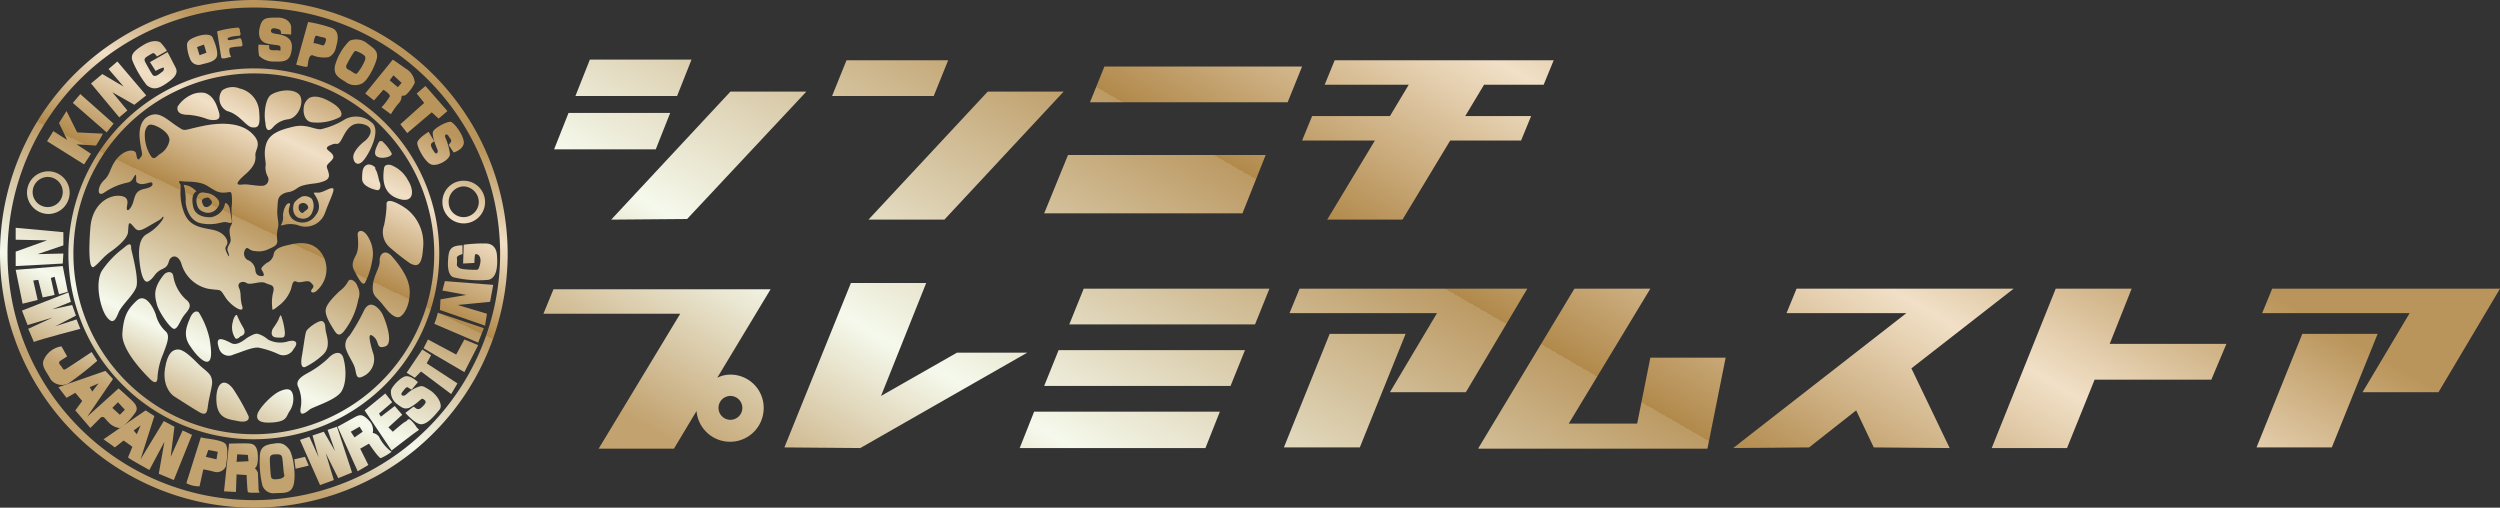 <svg id="レイヤー_1" data-name="レイヤー 1" xmlns="http://www.w3.org/2000/svg" xmlns:xlink="http://www.w3.org/1999/xlink" viewBox="0 0 398.4 80.9"><rect x="0" y="0" width="398.4" height="80.9" fill="#333333" stroke="none"/><defs><style>.cls-1{fill:url(#名称未設定グラデーション);}.cls-2{fill:url(#名称未設定グラデーション_2);}.cls-3{fill:url(#名称未設定グラデーション_3);}.cls-4{fill:url(#名称未設定グラデーション_4);}.cls-5{fill:url(#名称未設定グラデーション_5);}.cls-6{fill:url(#名称未設定グラデーション_6);}.cls-7{fill:url(#名称未設定グラデーション_7);}.cls-8{fill:url(#名称未設定グラデーション_8);}.cls-9{fill:url(#名称未設定グラデーション_9);}.cls-10{fill:url(#名称未設定グラデーション_10);}.cls-11{fill:url(#名称未設定グラデーション_11);}.cls-12{fill:url(#名称未設定グラデーション_12);}.cls-13{fill:url(#名称未設定グラデーション_13);}.cls-14{fill:url(#名称未設定グラデーション_14);}.cls-15{fill:url(#名称未設定グラデーション_15);}.cls-16{fill:url(#名称未設定グラデーション_16);}.cls-17{fill:url(#名称未設定グラデーション_17);}.cls-18{fill:url(#名称未設定グラデーション_18);}.cls-19{fill:url(#名称未設定グラデーション_19);}.cls-20{fill:url(#名称未設定グラデーション_20);}.cls-21{fill:url(#名称未設定グラデーション_21);}.cls-22{fill:url(#名称未設定グラデーション_22);}.cls-23{fill:url(#名称未設定グラデーション_23);}.cls-24{fill:url(#名称未設定グラデーション_24);}.cls-25{fill:url(#名称未設定グラデーション_25);}.cls-26{fill:url(#名称未設定グラデーション_26);}.cls-27{fill:url(#名称未設定グラデーション_27);}.cls-28{fill:url(#名称未設定グラデーション_28);}.cls-29{fill:url(#名称未設定グラデーション_29);}.cls-30{fill:url(#名称未設定グラデーション_30);}.cls-31{fill:url(#名称未設定グラデーション_31);}.cls-32{fill:url(#名称未設定グラデーション_32);}.cls-33{fill:url(#名称未設定グラデーション_33);}.cls-34{fill:url(#名称未設定グラデーション_34);}.cls-35{fill:url(#名称未設定グラデーション_35);}.cls-36{fill:url(#名称未設定グラデーション_36);}.cls-37{fill:url(#名称未設定グラデーション_37);}.cls-38{fill:url(#名称未設定グラデーション_38);}.cls-39{fill:url(#名称未設定グラデーション_39);}.cls-40{fill:url(#名称未設定グラデーション_40);}.cls-41{fill:url(#名称未設定グラデーション_41);}.cls-42{fill:url(#名称未設定グラデーション_42);}.cls-43{fill:url(#名称未設定グラデーション_43);}.cls-44{fill:url(#名称未設定グラデーション_44);}.cls-45{fill:url(#名称未設定グラデーション_45);}.cls-46{fill:url(#名称未設定グラデーション_46);}.cls-47{fill:url(#名称未設定グラデーション_47);}.cls-48{fill:url(#名称未設定グラデーション_48);}.cls-49{fill:url(#名称未設定グラデーション_49);}.cls-50{fill:url(#名称未設定グラデーション_50);}.cls-51{fill:url(#名称未設定グラデーション_51);}.cls-52{fill:url(#名称未設定グラデーション_52);}.cls-53{fill:url(#名称未設定グラデーション_53);}.cls-54{fill:url(#名称未設定グラデーション_54);}.cls-55{fill:url(#名称未設定グラデーション_55);}.cls-56{fill:url(#名称未設定グラデーション_56);}.cls-57{fill:url(#名称未設定グラデーション_57);}.cls-58{fill:url(#名称未設定グラデーション_58);}.cls-59{fill:url(#名称未設定グラデーション_59);}.cls-60{fill:url(#名称未設定グラデーション_60);}.cls-61{fill:url(#名称未設定グラデーション_61);}.cls-62{fill:url(#名称未設定グラデーション_62);}.cls-63{fill:url(#名称未設定グラデーション_63);}.cls-64{fill:url(#名称未設定グラデーション_64);}.cls-65{fill:url(#名称未設定グラデーション_65);}</style><linearGradient id="名称未設定グラデーション" x1="291.47" y1="499.79" x2="365.47" y2="371.79" gradientUnits="userSpaceOnUse"><stop offset="0" stop-color="#c2a26f"/><stop offset="0.21" stop-color="#f5f9ec"/><stop offset="0.56" stop-color="#bc9a64"/><stop offset="0.56" stop-color="#b1894b"/><stop offset="0.8" stop-color="#f1e0c7"/><stop offset="1" stop-color="#ba955b"/></linearGradient><linearGradient id="名称未設定グラデーション_2" x1="129.82" y1="448.71" x2="155.82" y2="394.21" xlink:href="#名称未設定グラデーション"/><linearGradient id="名称未設定グラデーション_3" x1="117.05" y1="442.62" x2="143.05" y2="388.12" xlink:href="#名称未設定グラデーション"/><linearGradient id="名称未設定グラデーション_4" x1="126.27" y1="447.02" x2="152.27" y2="392.52" xlink:href="#名称未設定グラデーション"/><linearGradient id="名称未設定グラデーション_5" x1="130.21" y1="448.9" x2="156.21" y2="394.4" xlink:href="#名称未設定グラデーション"/><linearGradient id="名称未設定グラデーション_6" x1="117.2" y1="442.69" x2="143.2" y2="388.19" xlink:href="#名称未設定グラデーション"/><linearGradient id="名称未設定グラデーション_7" x1="-0.69" y1="53.69" x2="25.31" y2="-0.81" xlink:href="#名称未設定グラデーション"/><linearGradient id="名称未設定グラデーション_8" x1="1.82" y1="54.88" x2="27.82" y2="0.38" xlink:href="#名称未設定グラデーション"/><linearGradient id="名称未設定グラデーション_9" x1="104.05" y1="436.42" x2="130.05" y2="381.92" xlink:href="#名称未設定グラデーション"/><linearGradient id="名称未設定グラデーション_10" x1="109.07" y1="438.81" x2="135.07" y2="384.31" xlink:href="#名称未設定グラデーション"/><linearGradient id="名称未設定グラデーション_11" x1="114.95" y1="441.62" x2="140.95" y2="387.12" xlink:href="#名称未設定グラデーション"/><linearGradient id="名称未設定グラデーション_12" x1="124.08" y1="445.97" x2="150.08" y2="391.47" xlink:href="#名称未設定グラデーション"/><linearGradient id="名称未設定グラデーション_13" x1="133.29" y1="450.37" x2="159.29" y2="395.87" xlink:href="#名称未設定グラデーション"/><linearGradient id="名称未設定グラデーション_14" x1="138.33" y1="452.77" x2="164.33" y2="398.27" xlink:href="#名称未設定グラデーション"/><linearGradient id="名称未設定グラデーション_15" x1="142.58" y1="454.8" x2="168.58" y2="400.3" xlink:href="#名称未設定グラデーション"/><linearGradient id="名称未設定グラデーション_16" x1="46.79" y1="76.34" x2="72.79" y2="21.85" xlink:href="#名称未設定グラデーション"/><linearGradient id="名称未設定グラデーション_17" x1="49.58" y1="77.67" x2="75.58" y2="23.17" xlink:href="#名称未設定グラデーション"/><linearGradient id="名称未設定グラデーション_18" x1="152.14" y1="459.36" x2="178.14" y2="404.86" xlink:href="#名称未設定グラデーション"/><linearGradient id="名称未設定グラデーション_19" x1="154.49" y1="460.48" x2="180.49" y2="405.98" xlink:href="#名称未設定グラデーション"/><linearGradient id="名称未設定グラデーション_20" x1="156.29" y1="461.34" x2="182.29" y2="406.84" xlink:href="#名称未設定グラデーション"/><linearGradient id="名称未設定グラデーション_21" x1="58.51" y1="81.93" x2="84.51" y2="27.43" xlink:href="#名称未設定グラデーション"/><linearGradient id="名称未設定グラデーション_22" x1="59.01" y1="82.17" x2="85.01" y2="27.67" xlink:href="#名称未設定グラデーション"/><linearGradient id="名称未設定グラデーション_23" x1="157.32" y1="461.83" x2="183.32" y2="407.33" xlink:href="#名称未設定グラデーション"/><linearGradient id="名称未設定グラデーション_24" x1="58.16" y1="81.76" x2="84.16" y2="27.26" xlink:href="#名称未設定グラデーション"/><linearGradient id="名称未設定グラデーション_25" x1="155.18" y1="460.81" x2="181.19" y2="406.31" xlink:href="#名称未設定グラデーション"/><linearGradient id="名称未設定グラデーション_26" x1="95.85" y1="432.51" x2="121.85" y2="378.01" xlink:href="#名称未設定グラデーション"/><linearGradient id="名称未設定グラデーション_27" x1="-1.88" y1="53.12" x2="24.12" y2="-1.38" xlink:href="#名称未設定グラデーション"/><linearGradient id="名称未設定グラデーション_28" x1="-0.06" y1="53.99" x2="25.94" y2="-0.51" xlink:href="#名称未設定グラデーション"/><linearGradient id="名称未設定グラデーション_29" x1="101.62" y1="435.26" x2="127.62" y2="380.76" xlink:href="#名称未設定グラデーション"/><linearGradient id="名称未設定グラデーション_30" x1="106.92" y1="437.78" x2="132.92" y2="383.29" xlink:href="#名称未設定グラデーション"/><linearGradient id="名称未設定グラデーション_31" x1="109.81" y1="439.16" x2="135.81" y2="384.66" xlink:href="#名称未設定グラデーション"/><linearGradient id="名称未設定グラデーション_32" x1="115.84" y1="442.04" x2="141.84" y2="387.54" xlink:href="#名称未設定グラデーション"/><linearGradient id="名称未設定グラデーション_33" x1="121.6" y1="444.79" x2="147.6" y2="390.29" xlink:href="#名称未設定グラデーション"/><linearGradient id="名称未設定グラデーション_34" x1="127.65" y1="447.67" x2="153.65" y2="393.18" xlink:href="#名称未設定グラデーション"/><linearGradient id="名称未設定グラデーション_35" x1="133.71" y1="450.56" x2="159.71" y2="396.06" xlink:href="#名称未設定グラデーション"/><linearGradient id="名称未設定グラデーション_36" x1="41.32" y1="73.73" x2="67.32" y2="19.23" xlink:href="#名称未設定グラデーション"/><linearGradient id="名称未設定グラデーション_37" x1="126.27" y1="447.02" x2="152.27" y2="392.52" xlink:href="#名称未設定グラデーション"/><linearGradient id="名称未設定グラデーション_38" x1="95.81" y1="432.49" x2="121.81" y2="377.99" xlink:href="#名称未設定グラデーション"/><linearGradient id="名称未設定グラデーション_39" x1="110.31" y1="439.41" x2="136.31" y2="384.9" xlink:href="#名称未設定グラデーション"/><linearGradient id="名称未設定グラデーション_40" x1="115.45" y1="441.85" x2="141.45" y2="387.35" xlink:href="#名称未設定グラデーション"/><linearGradient id="名称未設定グラデーション_41" x1="120.91" y1="444.46" x2="146.91" y2="389.96" xlink:href="#名称未設定グラデーション"/><linearGradient id="名称未設定グラデーション_42" x1="126.32" y1="447.04" x2="152.32" y2="392.54" xlink:href="#名称未設定グラデーション"/><linearGradient id="名称未設定グラデーション_43" x1="136.8" y1="452.04" x2="162.8" y2="397.54" xlink:href="#名称未設定グラデーション"/><linearGradient id="名称未設定グラデーション_44" x1="136.9" y1="452.09" x2="162.9" y2="397.59" xlink:href="#名称未設定グラデーション"/><linearGradient id="名称未設定グラデーション_45" x1="140.5" y1="453.81" x2="166.5" y2="399.31" xlink:href="#名称未設定グラデーション"/><linearGradient id="名称未設定グラデーション_46" x1="144.37" y1="455.66" x2="170.37" y2="401.15" xlink:href="#名称未設定グラデーション"/><linearGradient id="名称未設定グラデーション_47" x1="146.17" y1="456.51" x2="172.17" y2="402.01" xlink:href="#名称未設定グラデーション"/><linearGradient id="名称未設定グラデーション_48" x1="140.51" y1="453.81" x2="166.51" y2="399.31" xlink:href="#名称未設定グラデーション"/><linearGradient id="名称未設定グラデーション_49" x1="141.01" y1="454.05" x2="167.01" y2="399.55" xlink:href="#名称未設定グラデーション"/><linearGradient id="名称未設定グラデーション_50" x1="146.48" y1="456.66" x2="172.48" y2="402.16" xlink:href="#名称未設定グラデーション"/><linearGradient id="名称未設定グラデーション_51" x1="143.04" y1="455.02" x2="169.04" y2="400.52" xlink:href="#名称未設定グラデーション"/><linearGradient id="名称未設定グラデーション_52" x1="139.77" y1="453.46" x2="165.77" y2="398.96" xlink:href="#名称未設定グラデーション"/><linearGradient id="名称未設定グラデーション_53" x1="138.68" y1="452.94" x2="164.68" y2="398.44" xlink:href="#名称未設定グラデーション"/><linearGradient id="名称未設定グラデーション_54" x1="132.88" y1="450.17" x2="158.88" y2="395.67" xlink:href="#名称未設定グラデーション"/><linearGradient id="名称未設定グラデーション_55" x1="125.74" y1="446.76" x2="151.74" y2="392.26" xlink:href="#名称未設定グラデーション"/><linearGradient id="名称未設定グラデーション_56" x1="124.55" y1="446.2" x2="150.55" y2="391.7" xlink:href="#名称未設定グラデーション"/><linearGradient id="名称未設定グラデーション_57" x1="117.51" y1="442.84" x2="143.51" y2="388.34" xlink:href="#名称未設定グラデーション"/><linearGradient id="名称未設定グラデーション_58" x1="118.49" y1="443.31" x2="144.49" y2="388.81" xlink:href="#名称未設定グラデーション"/><linearGradient id="名称未設定グラデーション_59" x1="119.57" y1="443.82" x2="145.57" y2="389.32" xlink:href="#名称未設定グラデーション"/><linearGradient id="名称未設定グラデーション_60" x1="132.21" y1="449.85" x2="158.21" y2="395.35" xlink:href="#名称未設定グラデーション"/><linearGradient id="名称未設定グラデーション_61" x1="128.82" y1="448.24" x2="154.82" y2="393.73" xlink:href="#名称未設定グラデーション"/><linearGradient id="名称未設定グラデーション_62" x1="134.37" y1="450.88" x2="160.37" y2="396.38" xlink:href="#名称未設定グラデーション"/><linearGradient id="名称未設定グラデーション_63" x1="110.34" y1="439.42" x2="136.34" y2="384.92" xlink:href="#名称未設定グラデーション"/><linearGradient id="名称未設定グラデーション_64" x1="143.67" y1="455.32" x2="169.67" y2="400.82" xlink:href="#名称未設定グラデーション"/><linearGradient id="名称未設定グラデーション_65" x1="150.32" y1="458.49" x2="176.32" y2="403.99" xlink:href="#名称未設定グラデーション"/></defs><title>logo_njpw-p_g</title><path class="cls-1" d="M206.5,395.1H190.3l2.3-5.8h16.2Zm-3.4,8.5H186.9l2.3-5.8h16.2Zm24-9.2-19,20.3-12.1.1,19-20.4Zm20.3.7H231.2l2.3-5.7h16.2Zm20.7-.7-19,20.4H237l19-20.4Zm38-4-2.3,5.7H272.3l2.3-5.7Zm-37.3,14.1h31.5l-3.7,9.3H265Zm66.3-11.2-3,5h10.5l-1.6,3.9H329.7l-7.6,12.6h-12l7.6-12.6H306.1l1.6-3.9h12.4l3-5H309.7l1.6-3.9h34.9l-1.6,3.9ZM262.3,436l-26.6,15.2-12.1-.1,10.6-26.2h12l-7.2,18,12.1-6.9Zm38.6-10.2-2.3,5.7H269l2.3-5.7Zm-33.6,9.8H297l-2.3,5.7H265Zm-3.9,9.8H293l-2.3,5.8H261.1ZM342,425.8l-9.8,16.5H320.1l7.5-12.6H304.1l1.6-3.9ZM310.5,433h12.1l-7.3,18.1H303.2Zm23.7,18.2,15.3-25.4h12.1l-13,21.5h10.9l2.1-10.5h12l-2.9,14.5H334.2Zm63-.1-2.8-5.9-7.5,5.9-12.1.1,27.6-21.5H383.3l1.6-3.9h34.6l-16.3,12.7,6.1,12.7ZM451,440.3H432.4L428,451.2H416l10.2-25.4h12.1l-3.5,8.8h18.6Zm46-14.5-9.8,16.5H475.1l7.5-12.6H459.1l1.6-3.9ZM465.5,433h12l-7.3,18.1h-12ZM215,439.5a4.65,4.65,0,0,0-2.1.5l8.5-14.1H186.8l-1.6,3.9H207l-13,21.5h12l3.6-6a5.36,5.36,0,0,0,10.7-.4A5.29,5.29,0,0,0,215,439.5Zm0,7.2a1.9,1.9,0,0,1-1.9-1.9,1.9,1.9,0,1,1,1.9,1.9Z" transform="translate(-98.6 -379.8)"/><path class="cls-2" d="M148.4,413.5a2.3,2.3,0,0,0-.1-2,1.67,1.67,0,0,0-1.5-.4,3.25,3.25,0,0,0-1.3,1c-.4.9-.2,2.3,1,2.5A1.55,1.55,0,0,0,148.4,413.5Zm-2.1-1.1a.87.87,0,0,1,.9-.2c.4.2.8.7.2,1.1s-.5.6-.9.3A1,1,0,0,1,146.3,412.4Z" transform="translate(-98.6 -379.8)"/><path class="cls-3" d="M130.9,413.5a1.8,1.8,0,0,0,2.1-.3c.5-.5.7-1,.4-1.5a2.73,2.73,0,0,0-1.6-1.1c-.7-.1-1.2-.3-1.6.2a1.87,1.87,0,0,0-.2,1.6A1.4,1.4,0,0,0,130.9,413.5Zm.6-2.2c.5-.1.5.2.8.5s-.3,1-.8,1-.6-.5-.7-.8S130.9,411.4,131.5,411.3Z" transform="translate(-98.6 -379.8)"/><path class="cls-4" d="M109.5,420.2a29.55,29.55,0,1,0,29.6-29.5A29.6,29.6,0,0,0,109.5,420.2Zm29.6-28.7a28.75,28.75,0,1,1-28.8,28.7A28.76,28.76,0,0,1,139.1,391.5Z" transform="translate(-98.6 -379.8)"/><path class="cls-5" d="M144.7,412.2c-.5-.1-1,1.1-1,2a2.21,2.21,0,0,1-.3,1.4c-.2.2.3.1.6,0a4.17,4.17,0,0,1,2.4.2,3.29,3.29,0,0,0,4-2.1c.8-2.2,1.7-3.8,1.2-3.9s-1.5.7-2.3.7-.8-.1-.5.4,1.2,1.9.1,3.2a2.49,2.49,0,0,1-3.8.5C144,413.3,145.2,412.3,144.7,412.2Z" transform="translate(-98.6 -379.8)"/><path class="cls-6" d="M128.2,411.6c-.1.6.3,3.4,2.5,3.8s3.2-.3,3.9-.2,1.1.4.9-.5-.2-1.9-.6-2.3-.4-.3-.5.1a2.73,2.73,0,0,1-2.1,1.9c-1.2.1-2.6-.3-2.9-1.6s-.1-2.2.5-2.5a3.43,3.43,0,0,0-1.3-.9c-.8-.2-.8-.2-.6.3A12.25,12.25,0,0,1,128.2,411.6Z" transform="translate(-98.6 -379.8)"/><path class="cls-7" d="M10.1 40.4L6 40.5 10.1 39.1 10.1 37 2.5 36.3 2.5 38.2 7.5 38.3 2.5 40.1 2.5 42.4 10 42 10.1 40.4z"/><path class="cls-8" d="M6 47.8L5.3 44.7 6.1 44.6 6.8 47.4 8.7 47 8.1 44.3 8.7 44.1 9.4 46.9 10.8 46.5 10 42.4 2.5 43 3.6 48.4 6 47.8z"/><path class="cls-9" d="M110.8,430.7l-3.4,1.1,3.3-1.7-.6-1.7-3.2.7,3-1.2-.4-1.5-7.4,2.9.9,2.3,4-1.2-3.9,1.8.9,2.1c.9-.4,7.4-2.1,7.4-2.1Z" transform="translate(-98.6 -379.8)"/><path class="cls-10" d="M109.5,440.9a53.31,53.31,0,0,0,4.6-3.6l-.9-1.4s-3.6,2.4-4.1,2.7-.5-.2-.8-.5-.4-.6-.1-.8l1.1-.7-.9-1.6a3.63,3.63,0,0,0-2.8,2.1c-.5,1,.4,1.9,1.1,3.2A2.28,2.28,0,0,0,109.5,440.9Z" transform="translate(-98.6 -379.8)"/><path class="cls-11" d="M115.9,447.1a2.85,2.85,0,0,0,1.7.9c.6.1,2.2-1.9,2.6-2.5s.1-1.2-.4-1.7-2.3-2.1-2.3-2.1l-5,4.5,4.1-6-1.2-1.3-7.5,2.6,1.3,1.7,1.4-.8,1.1,1.3-1.1,1.5L113,448l1.7-1.7C115.2,446.1,115.3,446.5,115.9,447.1Zm1.5-3.2,1.1,1.2-.8.8-1.2-1.1Zm-3.1-3-1,1.3-.4-.7Z" transform="translate(-98.6 -379.8)"/><path class="cls-12" d="M127.7,448.4l-1.9,4.2.6-4.8-1.7-.9L121,453l2.2-6.9-1.4-.9-6.7,4.6,1.8,1.3,1.4-1.1,1.4,1-.7,1.7c.3.3,3.4,2,3.4,2l2.4-4.5-.9,5.1,2.4,1,2.9-7.2Zm-7.8,0,1.1-.8-.6,1.4Z" transform="translate(-98.6 -379.8)"/><path class="cls-13" d="M134.6,454.1c.1-.7.5-3-.1-3.6s-3-.8-3.4-.9l-.5-.1-2.3,7.3a4.25,4.25,0,0,0,2.1.5l.6-2.7a16.29,16.29,0,0,1,1.8.4A1.56,1.56,0,0,0,134.6,454.1Zm-1.5-1.1-1.7-.4.4-1.1,1.5.3Z" transform="translate(-98.6 -379.8)"/><path class="cls-14" d="M139.7,455.1a2.49,2.49,0,0,0-.5-.7s.5-.1.5-1.7-.5-2.1-1.2-2.2-3.4,0-3.4,0l-.8,7.6,1.9.1.1-2.8,1.6.1s.1,2.5.2,2.7,1.9.1,1.9.1a1,1,0,0,1-.2-.7C139.8,457.1,139.7,455.4,139.7,455.1Zm-3.4-1.7.1-1.2,1.7.1.1,1Z" transform="translate(-98.6 -379.8)"/><path class="cls-15" d="M142.2,450.5c-1.5.2-2.2.6-2.2,2.2a15.88,15.88,0,0,0,.4,4.4,1.86,1.86,0,0,0,2,1.3c1.3-.1,2.6.2,3-1.4s-.1-4.9-.8-5.7S143.4,450.3,142.2,450.5Zm1,5.6c-.6.1-1.3.2-1.4-.3s-.2-2.3-.2-2.8.1-.8,1-.8c.6,0,.9,0,1,.7s.2,2.4.3,2.6S143.7,456,143.2,456.1Z" transform="translate(-98.6 -379.8)"/><path class="cls-16" d="M46.9 73.2L47.1 74.7 49.2 74.2 48.6 72.8 46.9 73.2z"/><path class="cls-17" d="M53.4 71.9L51.6 68.8 49.8 69.4 50.8 72.9 49.3 69.6 47.8 70.1 51 77.3 53.2 76.5 51.9 72.2 53.9 76.2 56.1 75.3 53.7 68 52.2 68.5 53.4 71.9z"/><path class="cls-18" d="M159,449.4a1.53,1.53,0,0,0-1-.6,2.17,2.17,0,0,0-.6-2c-1-1-1.4-1-2.3-.5s-2.7,1.5-2.7,1.5l3.2,7.1,1.7-1-1.3-2.6,1.4-.8s1.6,2.4,1.9,2.3a8.47,8.47,0,0,0,1.7-1A6.42,6.42,0,0,1,159,449.4Zm-3.9.1-.6-.9,1.4-.8.5.8Z" transform="translate(-98.6 -379.8)"/><path class="cls-19" d="M165,447.9a5.3,5.3,0,0,0-1-1.2c-.4-.3-.5.2-.8.3s-2,1.6-2,1.6l-.7-.7,2.2-2-1.2-1.4-2.2,1.7-.3-.5,2.1-1.8-1.1-1.4-3.3,2.7,4.3,6.4s3.6-2.8,4.1-3.1S165.2,448.2,165,447.9Z" transform="translate(-98.6 -379.8)"/><path class="cls-20" d="M167.3,442.1c-1.4-.9-1.4-.8-1.9-.7a5.33,5.33,0,0,0-2,1.2c-.5.5-1.1.2-.7-.3s.7-1,1-.7a5.19,5.19,0,0,0,.5.3l1-1.2s-1.2-1.2-2.1-.9-2.2,1.8-2.2,2.3a2.37,2.37,0,0,0,1,2.1c.9.7,1.2.8,1.9.6a8.31,8.31,0,0,0,1.7-1.2c.3-.2.3-.4.7-.1s.3.6-.5,1.3a.63.63,0,0,1-.9,0l-.3-.2-1.3,1s1.5,1.7,2.4,1.8,1.9-.9,3.1-2.4C169.1,444.4,168.6,443.1,167.3,442.1Z" transform="translate(-98.6 -379.8)"/><path class="cls-21" d="M68.7 56.6L67.3 55.7 64.8 59.4 66.1 60.2 67.1 59.2 71.9 62.8 72.9 61.1 68 57.9 68.7 56.6z"/><path class="cls-22" d="M72.7 56.5L68.2 54.1 67.5 55.5 74 59.3 76.2 55 74 54.1 72.7 56.5z"/><path class="cls-23" d="M168.3,429.9a8.64,8.64,0,0,1-.5,1.5l7,3,.9-2.3-7.4-2.5C168.4,429.6,168.4,429.6,168.3,429.9Z" transform="translate(-98.6 -379.8)"/><path class="cls-24" d="M70.5 46.3L74.3 47 70.2 47.7 70.1 49.4 77.3 51.9 77.6 50 72.9 48.6 78.1 48.1 78.6 45.4 70.9 44.8 70.5 46.3z"/><path class="cls-25" d="M172.5,418.8l-.1,3,1.8-.1s0-1.4.2-1.4c.7,0,.9.8.7,1.6s-.3.9-.6.9a18.15,18.15,0,0,1-2-.1c-.9-.1-1.1-.5-1.1-.8a3.33,3.33,0,0,0,0-1c0-.4.9-.6.9-.6v-1.4c-2.1,0-2.2.9-2.3,2.4s.2,2.5.9,2.7a17.83,17.83,0,0,0,5.5.4c1.5-.3,1.5-2.5,1.4-3.9s-.9-1.9-1.8-1.9A23.85,23.85,0,0,0,172.5,418.8Z" transform="translate(-98.6 -379.8)"/><path class="cls-26" d="M113.1,404.3l-2.3-1.5,3.1.2a21.87,21.87,0,0,0,1.1-1.9l-4.1-.2-1.7-3.4-1.2,1.9,1.3,2.7-2.2-1.4-1,1.6L112,406Z" transform="translate(-98.6 -379.8)"/><path class="cls-27" d="M18.1 19.7L12.8 15 11.6 16.4 17 21.1 18.1 19.7z"/><path class="cls-28" d="M20.3 17.6L17.9 14.7 21.4 16.7 23.3 15.2 18.7 9.8 17.3 11 19.7 13.8 16.3 11.8 14.5 13.3 19 18.7 20.3 17.6z"/><path class="cls-29" d="M122,393.4c.7.5,1.4.8,2.8-.1s2.3-1.7,1.8-2.7-1.3-2.5-1.3-2.5l-2.8,1.6.9,1.4a6.14,6.14,0,0,1,1.1-.5c.3-.2.3.4,0,.6s-1.2,1.1-1.6.5-1.1-1.9-1.2-2.1a.53.53,0,0,1,.2-.7,8.79,8.79,0,0,1,1-.6c.3-.2.7.5.7.5l1.6-.9a7.57,7.57,0,0,0-1-1.3c-.2-.2-1.2-.6-2.8.4s-2.1,1.6-1.6,2.7A16.45,16.45,0,0,0,122,393.4Z" transform="translate(-98.6 -379.8)"/><path class="cls-30" d="M130.6,390.1c.6-.2,1.8-.3,2.4-1s-.2-2.6-.5-3.3-1.7-.5-2.5-.2c-1.5.5-1.6,1-1.6,1.4a6.32,6.32,0,0,0,.5,2.2A1.43,1.43,0,0,0,130.6,390.1Zm.5-3.2.4,1.3-1.1.4-.4-1.3Z" transform="translate(-98.6 -379.8)"/><path class="cls-31" d="M134.3,389.1c.3,0,.8-.2,1-.2s.1-.1,0-.3-.3-1.1,0-1.2a8.75,8.75,0,0,1,1.6-.2c.3,0,.4-.1.3-.6s-.2-.8-.5-.7-1.3.3-1.6.3-.2-.2-.2-.3.2-.1.4-.2,1.2-.2,1.4-.2.3-.3.2-.5,0-.8-.4-.8a15,15,0,0,0-3.3.6s.5,3.2.6,3.8S133.9,389.1,134.3,389.1Z" transform="translate(-98.6 -379.8)"/><path class="cls-32" d="M142.4,389.6c1.9.1,2.5-.3,2.7-2s-1-2.2-2.5-2.4c-.6-.1-.9-.2-.8-.6s.6-.3,1-.2.6.2.6.8l1.6.1V384c-.1-.5-.6-1.4-2.2-1.4s-2.3,0-2.7,1.2-.4,2.7,1.3,3,1.9.1,1.9.7,0,.3-.6.3-1.2.1-1.2-.4V387l-1.7-.1a6,6,0,0,0,.1,1.8A3.23,3.23,0,0,0,142.4,389.6Z" transform="translate(-98.6 -379.8)"/><path class="cls-33" d="M147.6,390.4c.1-.3.1-1.9.8-1.8a4.69,4.69,0,0,0,2.6.3,2.05,2.05,0,0,0,1.1-1.4c.1-.5.9-2.5-.5-3.2a21.37,21.37,0,0,0-3.9-1l-1.9,6.8S147.5,390.6,147.6,390.4Zm1-3.9a3.09,3.09,0,0,1,.2-.8c.1-.4.5-.1,1,0s.9.1.7.7-.3.7-.6.6-1-.3-1.1-.3S148.5,386.7,148.6,386.5Z" transform="translate(-98.6 -379.8)"/><path class="cls-34" d="M153.6,392.8a2.49,2.49,0,0,0,2.7.3c.8-.4,1.9-2.4,2.3-3.8s-.5-1.8-1.5-2.6a2.74,2.74,0,0,0-2.8-.4,8.94,8.94,0,0,0-2.3,3.9C151.7,391.6,152.4,392.1,153.6,392.8Zm.2-2.6a19.61,19.61,0,0,1,1.2-2.1.35.35,0,0,1,.5-.1,3.88,3.88,0,0,1,1.1.6c.3.2.2.4.2.7a8,8,0,0,1-1.3,2.2c-.2.2-.7-.2-1-.4S153.6,390.8,153.8,390.2Z" transform="translate(-98.6 -379.8)"/><path class="cls-35" d="M158.2,395.8l1.5-1.7s1.2.7,1,1.1a10.22,10.22,0,0,1-1.3,1.7l1.5,1.1a11,11,0,0,1,1.2-1.7,1.61,1.61,0,0,0,.5-1.1c0-.3.3,0,.7-.3a6.22,6.22,0,0,0,1.4-1.9,2.85,2.85,0,0,0-1.5-2.3c-1.1-.8-2-1.4-2-1.4l-4.4,5.4Zm3.1-4,1.3,1.2-.6.7-1.3-1.1Z" transform="translate(-98.6 -379.8)"/><path class="cls-36" d="M63.8 19.8L64.9 21.2 68.8 17.9 69.9 18.9 71.3 17.7 67.8 13.7 66.4 14.9 67.6 16.4 63.8 19.8z"/><path class="cls-37" d="M139.1,379.8a40.45,40.45,0,1,0,40.4,40.4A40.5,40.5,0,0,0,139.1,379.8Zm0,79.7a39.25,39.25,0,1,1,39.2-39.3A39.28,39.28,0,0,1,139.1,459.5Z" transform="translate(-98.6 -379.8)"/><path class="cls-38" d="M106.3,413.9a3.4,3.4,0,1,0-3.4-3.4A3.44,3.44,0,0,0,106.3,413.9Zm0-5.9a2.4,2.4,0,1,1-2.5,2.4A2.43,2.43,0,0,1,106.3,408Z" transform="translate(-98.6 -379.8)"/><path class="cls-39" d="M128.6,398.1a10.76,10.76,0,0,1,3.1.7c.7.2,1.6.2,1.8-.2s0-.9-.2-1.5-.7-2.1-2.1-2.5a3.65,3.65,0,0,0-2.3.4,5.06,5.06,0,0,0-2,1.8C126.7,397.9,127.7,398.1,128.6,398.1Z" transform="translate(-98.6 -379.8)"/><path class="cls-40" d="M134.8,397.5c2,.5,3,2.5,4,2.6s1.3-.3,1.1-2.5a4,4,0,0,0-3.1-3.7,2.94,2.94,0,0,0-2.8.3A2.22,2.22,0,0,0,134.8,397.5Z" transform="translate(-98.6 -379.8)"/><path class="cls-41" d="M142,400.2a3.83,3.83,0,0,1,2.6-1.4c1.7-.3,2.7-3.2,1.5-4.1s-3.4-.4-4.3.2-1.2,3-.9,4.5C141,400.9,141.6,400.6,142,400.2Z" transform="translate(-98.6 -379.8)"/><path class="cls-42" d="M148.4,399.3a7.9,7.9,0,0,0,4.3-.8c.6-.3.4-1.3-1-2.2s-2.8-1.4-3.8-.9a2.06,2.06,0,0,0-.9,1.6C146.9,397.7,147.1,399.2,148.4,399.3Z" transform="translate(-98.6 -379.8)"/><path class="cls-43" d="M158.8,404.8c.8.4,2.5-.1,2.2-.6a7,7,0,0,0-1.5-1.9c-.5-.2-.7.5-.7.5C158.5,403.4,158,404.5,158.8,404.8Z" transform="translate(-98.6 -379.8)"/><path class="cls-44" d="M157,406.1c-.6.3-.7,1-.7,2.2s1.8,1.7,2.4,1.8.6-.9.4-1.3-.2-1.3-.7-2.1v-.2C158.3,406.3,157.5,405.8,157,406.1Z" transform="translate(-98.6 -379.8)"/><path class="cls-45" d="M159.8,406.6c-.1.9-.6,3.8,2.1,4.8s2.8-1.2,1.7-2.9a5.1,5.1,0,0,0-2.7-2.4C160.5,406,159.9,406,159.8,406.6Z" transform="translate(-98.6 -379.8)"/><path class="cls-46" d="M163.4,413.1c-1.4-1-3.3-1.9-3.2-.7v.3a17.75,17.75,0,0,1-.4,3,3.22,3.22,0,0,0,1,3.6,38.17,38.17,0,0,0,3.2,2.5c.7.3,1.8.9,2-2.3A6.94,6.94,0,0,0,163.4,413.1Z" transform="translate(-98.6 -379.8)"/><path class="cls-47" d="M159.1,421.4c.1,1-1,2.3-1.1,4s.6,1.6,1.8,3.2,2,1.9,2.5,1.7,1.6-1.5,1.6-4-2.3-5-2.8-5.6C159.9,419.3,159,420.4,159.1,421.4Z" transform="translate(-98.6 -379.8)"/><path class="cls-48" d="M155,422.8c1.1,2.2,1.5,2.5,1.8,2a12,12,0,0,0,1.1-3.4,5.09,5.09,0,0,0-.4-3.4c-.9-1.9-1.9-1.5-1.9-.9s.3,2.3-.3,3.4S154.7,422.2,155,422.8Z" transform="translate(-98.6 -379.8)"/><path class="cls-49" d="M154.1,424.6a4.6,4.6,0,0,1-1.4,1.6c-.8.8-2.1,2-2.2,3s.9,2.5,1.4,3.3.9.8,1.5.1a11.52,11.52,0,0,0,2.3-5.1,2.36,2.36,0,0,0-.1-2C155.3,424.5,154.4,424.1,154.1,424.6Z" transform="translate(-98.6 -379.8)"/><path class="cls-50" d="M156.6,429.3a31,31,0,0,1-2.3,4,2,2,0,0,0-.5,2.3c.4,1.1,1.2,2.1,1.4,3s.2,1.7,1.2,1.2a3,3,0,0,0,1.6-3.9c-.7-2.4-.7-3.2.2-2.4s.3,2,1.8,1.5-.2-4.8-.6-5.4S157.6,427.3,156.6,429.3Z" transform="translate(-98.6 -379.8)"/><path class="cls-51" d="M150.9,436.9a15.38,15.38,0,0,1-3,2.2c-.9.5-2.3,1.2-1.8,2.3a5.8,5.8,0,0,1,.4,3.5c-.2,1.4.8.7,1.4.2s4.2-1.5,5.1-2.9.7-3.9.4-5C153.1,435.4,151.7,436,150.9,436.9Z" transform="translate(-98.6 -379.8)"/><path class="cls-52" d="M147.4,432.6c-.2.5-.4,2.3-.7,4s.2,1.9.7,1.6a11.5,11.5,0,0,0,2.8-2c1.1-1.2.5-2.7.3-3.7-.1-.7,0-1.2-.5-1.5S147.6,432.1,147.4,432.6Z" transform="translate(-98.6 -379.8)"/><path class="cls-53" d="M143.3,442.1c-1.3.5-3.5,2.8-3.7,3.8s.7,1.4,2.7,1.2,1.9-.9,2.4-1.7a3.5,3.5,0,0,0,.6-2.6C145.1,441.8,144.5,441.6,143.3,442.1Z" transform="translate(-98.6 -379.8)"/><path class="cls-54" d="M135.7,441.7c-1.6-2-2.8-.5-2.6,2.2s2,2.7,3.4,3,1.9-.2,1.7-.8A34.22,34.22,0,0,0,135.7,441.7Z" transform="translate(-98.6 -379.8)"/><path class="cls-55" d="M129.9,437.5c-1.5-1.5-2.4-2.1-3.1-2s-1.5.5-1.9,3,.7,4,1.5,4.5,3.1,2,4,2.5,1.2.2,1.3-.8.6-2.9.7-3.7C132.5,439.2,131.4,439.1,129.9,437.5Z" transform="translate(-98.6 -379.8)"/><path class="cls-56" d="M129,435.1c1,1.5,2.2,2.6,2.8,2.3s.5-1.8.2-3.6a13.57,13.57,0,0,0-1.7-4.2c-.3-.3-1-.3-1.5,1.1C128.1,432.3,127.9,433.6,129,435.1Z" transform="translate(-98.6 -379.8)"/><path class="cls-57" d="M125.1,432.7a5.41,5.41,0,0,1-1.6-2.5c-.2-.9-1.6-3.9-3.1-2.5s-2.1,2.5-2.3,5.2,3.6,6.5,4.4,7.3,1.2.6,1.2-.3a11.35,11.35,0,0,1,.9-3.7C125.2,434.6,125.7,433.4,125.1,432.7Z" transform="translate(-98.6 -379.8)"/><path class="cls-58" d="M128.2,427.5a6.45,6.45,0,0,1-2-3.8c-.2-.8-1.1-.6-1.5-.1-1.8,2.2-1.4,3.5-1.1,4.7s2.1,3.8,2.7,3.9,1-1.3,1.6-2.1S129.5,428.5,128.2,427.5Z" transform="translate(-98.6 -379.8)"/><path class="cls-59" d="M117.6,411c-1.7-.1-4.3,1.3-4.6,5.1s-.2,6.8.6,6.2,1.5-1.6,2.5-2.3,2.8-2.1,2.9-3.2,0-1.9.7-1.1.8,1.2,2.5.2,2-1.1,2.2-1.4.5-.2-.1.6a7.4,7.4,0,0,1-2.3,2c-.9.5-1.4,1.7-1.2,4s.7,4,1.5,3.5.9-1.1,1.6-1.6,1.3-.4,1.6-1.5,1.5-1.2,2,.3a5.69,5.69,0,0,0,4.2,4c2.3.4,1.8-.2,2.9,1.5.9,1.3,3,2.6,2.6,1.3s-.1-2-.5-2.9.6-1.2,1.2-.8,2.2-.4,3,0,1.6.2,1.2,1.6a6.77,6.77,0,0,0-.1,2.4q-.15.6.9-.3a5.63,5.63,0,0,0,2.1-2.8c.2-.8.3-1.4.9-1.1s1.7-.4,2.2.1.6.6.2,1.1.3.8.9.1a4.53,4.53,0,0,0,.8-5.6c-1.6-2.6-4.4-1.8-5.7-1.5s-2,.7-2.1,1.5a1.84,1.84,0,0,1-1.1,1.3c-.5.4-1,.8-.8,1.1s.6,1,.1,1-1-.1-1.1-.9a1.94,1.94,0,0,0-1.3-1.7,1.21,1.21,0,0,1-.2-1.8c.3-.3.6.4,1.4.4a3.57,3.57,0,0,0,2.2-.3c.9-.4,1.4-.6,1.4-1.3a5.1,5.1,0,0,1,.1-2.1c.2-.9-.2-1.6-.1-3s0-1.9.9-2.4,1,0,2.4-1c.9-.6,2.7-.6,3.4-.8s1.7-.4,1.5-1.4-.6-1.1,0-1.7,1-.9.5-1.5-1.6-.9.1-1.5c.7-.3.8.4,1.5-.9s1.4-2.8,3.4-2.3,1,2.1.2,2.7-1.8,1.7-1.8,2.5.6,1.6,1.5.7,3.1-5,1.4-6.2a3.74,3.74,0,0,0-4.2-.5,12.39,12.39,0,0,1-3.9,1.6c-1.2,0-2.3-.9-4.4-.4s-3.8,1.1-4.3,2.8.1,2.8-.1,3.6a3.1,3.1,0,0,0,.4,1.6,1,1,0,0,1-.8,1.4c-.9.1-2.4-.3-3.2-.2s-1.6.1.5-1.7c1.2-1.1,1.6-1.9,1.5-2.9s1.2-1.8-.5-3.5-4.7-1.9-8-1.2-2.6.9-4,0-2.6-2.2-4-1.8-2.2,1.7-1.9,4.1.6,2.1,0,2.8c0,0-.4.8-.6-.7-.1-.7-1.6-.8-2.9.6s-1.1,2.6-2.2,3.6-1.2,2.8,0,2a10,10,0,0,1,3.7-1.6c.7-.1.9-.7,1.1-1s.3-.4.3.2-.1.8.6,1,1.7-.4,1.9-.2.3.7-1.2,1-1.5,1.3-1.8,2.2-1,1.7-1,.8C118.9,412.2,119.3,411.1,117.6,411Zm10.1-2.3c.5.1,2.6-.1,3.9.7s1.7,1.1,2.6,1.1,1.2-.3,1.3.2a8.09,8.09,0,0,1,0,2.2,15.48,15.48,0,0,0,.1,2.1c0,.7-.3.7-.4,1.4s.3,1.5.1,2-.6.9-.4,1.4.4,1.4-.1.4-.2-1,0-1.5-.3-1.9-2.4-2.3-3.8-.6-4.6-3.1-.2-3.8-.5-4.2S127.1,408.6,127.7,408.7Zm-5.1-4.1a6.15,6.15,0,0,1-.9-3.8c.3-1.2.8-1.2,1.2-1.1.7.1,2.8,1.2,2.7,2.5a3.22,3.22,0,0,1-1.6,2.2C123.5,404.8,123.1,405.4,122.6,404.6Z" transform="translate(-98.6 -379.8)"/><path class="cls-60" d="M144.5,434.2a4.14,4.14,0,0,1-3.2-.3,4.33,4.33,0,0,0-1.6-.9c-.5-.1-1.1.3-1.5.5s-1.7,1.5-2.7,1-2.8-1.5-2,.8a1.6,1.6,0,0,0,2.3,1c1.3-.4,3-1.2,4-1.1a14.12,14.12,0,0,1,3.1,1,1.83,1.83,0,0,0,2.5-.8C146.3,434.3,145.6,433.9,144.5,434.2Z" transform="translate(-98.6 -379.8)"/><path class="cls-61" d="M136.9,433.4c.7-.2.9-.7.4-1.5a14.6,14.6,0,0,1-.9-1.8c-.1-.4-.6.3-.7,1a3.11,3.11,0,0,0,.4,2.6C136.4,434,136.9,433.4,136.9,433.4Z" transform="translate(-98.6 -379.8)"/><path class="cls-62" d="M143.2,433.6c.6,0,.8,0,.8-.8a10.71,10.71,0,0,0-.6-2.7c-.1-.2-.3.3-.4.6a9.13,9.13,0,0,1-.8,1.3,1.49,1.49,0,0,0-.3,1C142,433.6,142.6,433.6,143.2,433.6Z" transform="translate(-98.6 -379.8)"/><path class="cls-63" d="M119.5,419.4v-.3c-.1-.8-.8-.1-1.3.3a14.91,14.91,0,0,0-3.4,3.6c-1.1,2-.2,6,.8,7.3s1.4.5,1.9-.7,2.3-2.7,2.8-4S119.6,420,119.5,419.4Z" transform="translate(-98.6 -379.8)"/><path class="cls-64" d="M167.6,400.8c-.2.6.5,2.4.7,2.8s-.1,1-.5.4-.7-1.1-.4-1.4l.4-.3-.9-1.5s-1.8,1.1-1.8,1.8,1.2,3,2.2,3.4,3.1-.8,3-1.7a9.15,9.15,0,0,0-.7-2.5c-.3-.7.3-.7.5-.3s.6.6.3,1l-.3.4.8,1.2s1.4-.4,1.6-1.4-1.4-3.3-2.1-3.5C169.7,399.2,167.8,400.2,167.6,400.8Z" transform="translate(-98.6 -379.8)"/><path class="cls-65" d="M169.1,412a3.4,3.4,0,1,0,3.4-3.4A3.37,3.37,0,0,0,169.1,412Zm5.8,0a2.43,2.43,0,0,1-2.4,2.4,2.37,2.37,0,0,1-2.4-2.4,2.46,2.46,0,0,1,2.4-2.5A2.52,2.52,0,0,1,174.9,412Z" transform="translate(-98.6 -379.8)"/></svg>